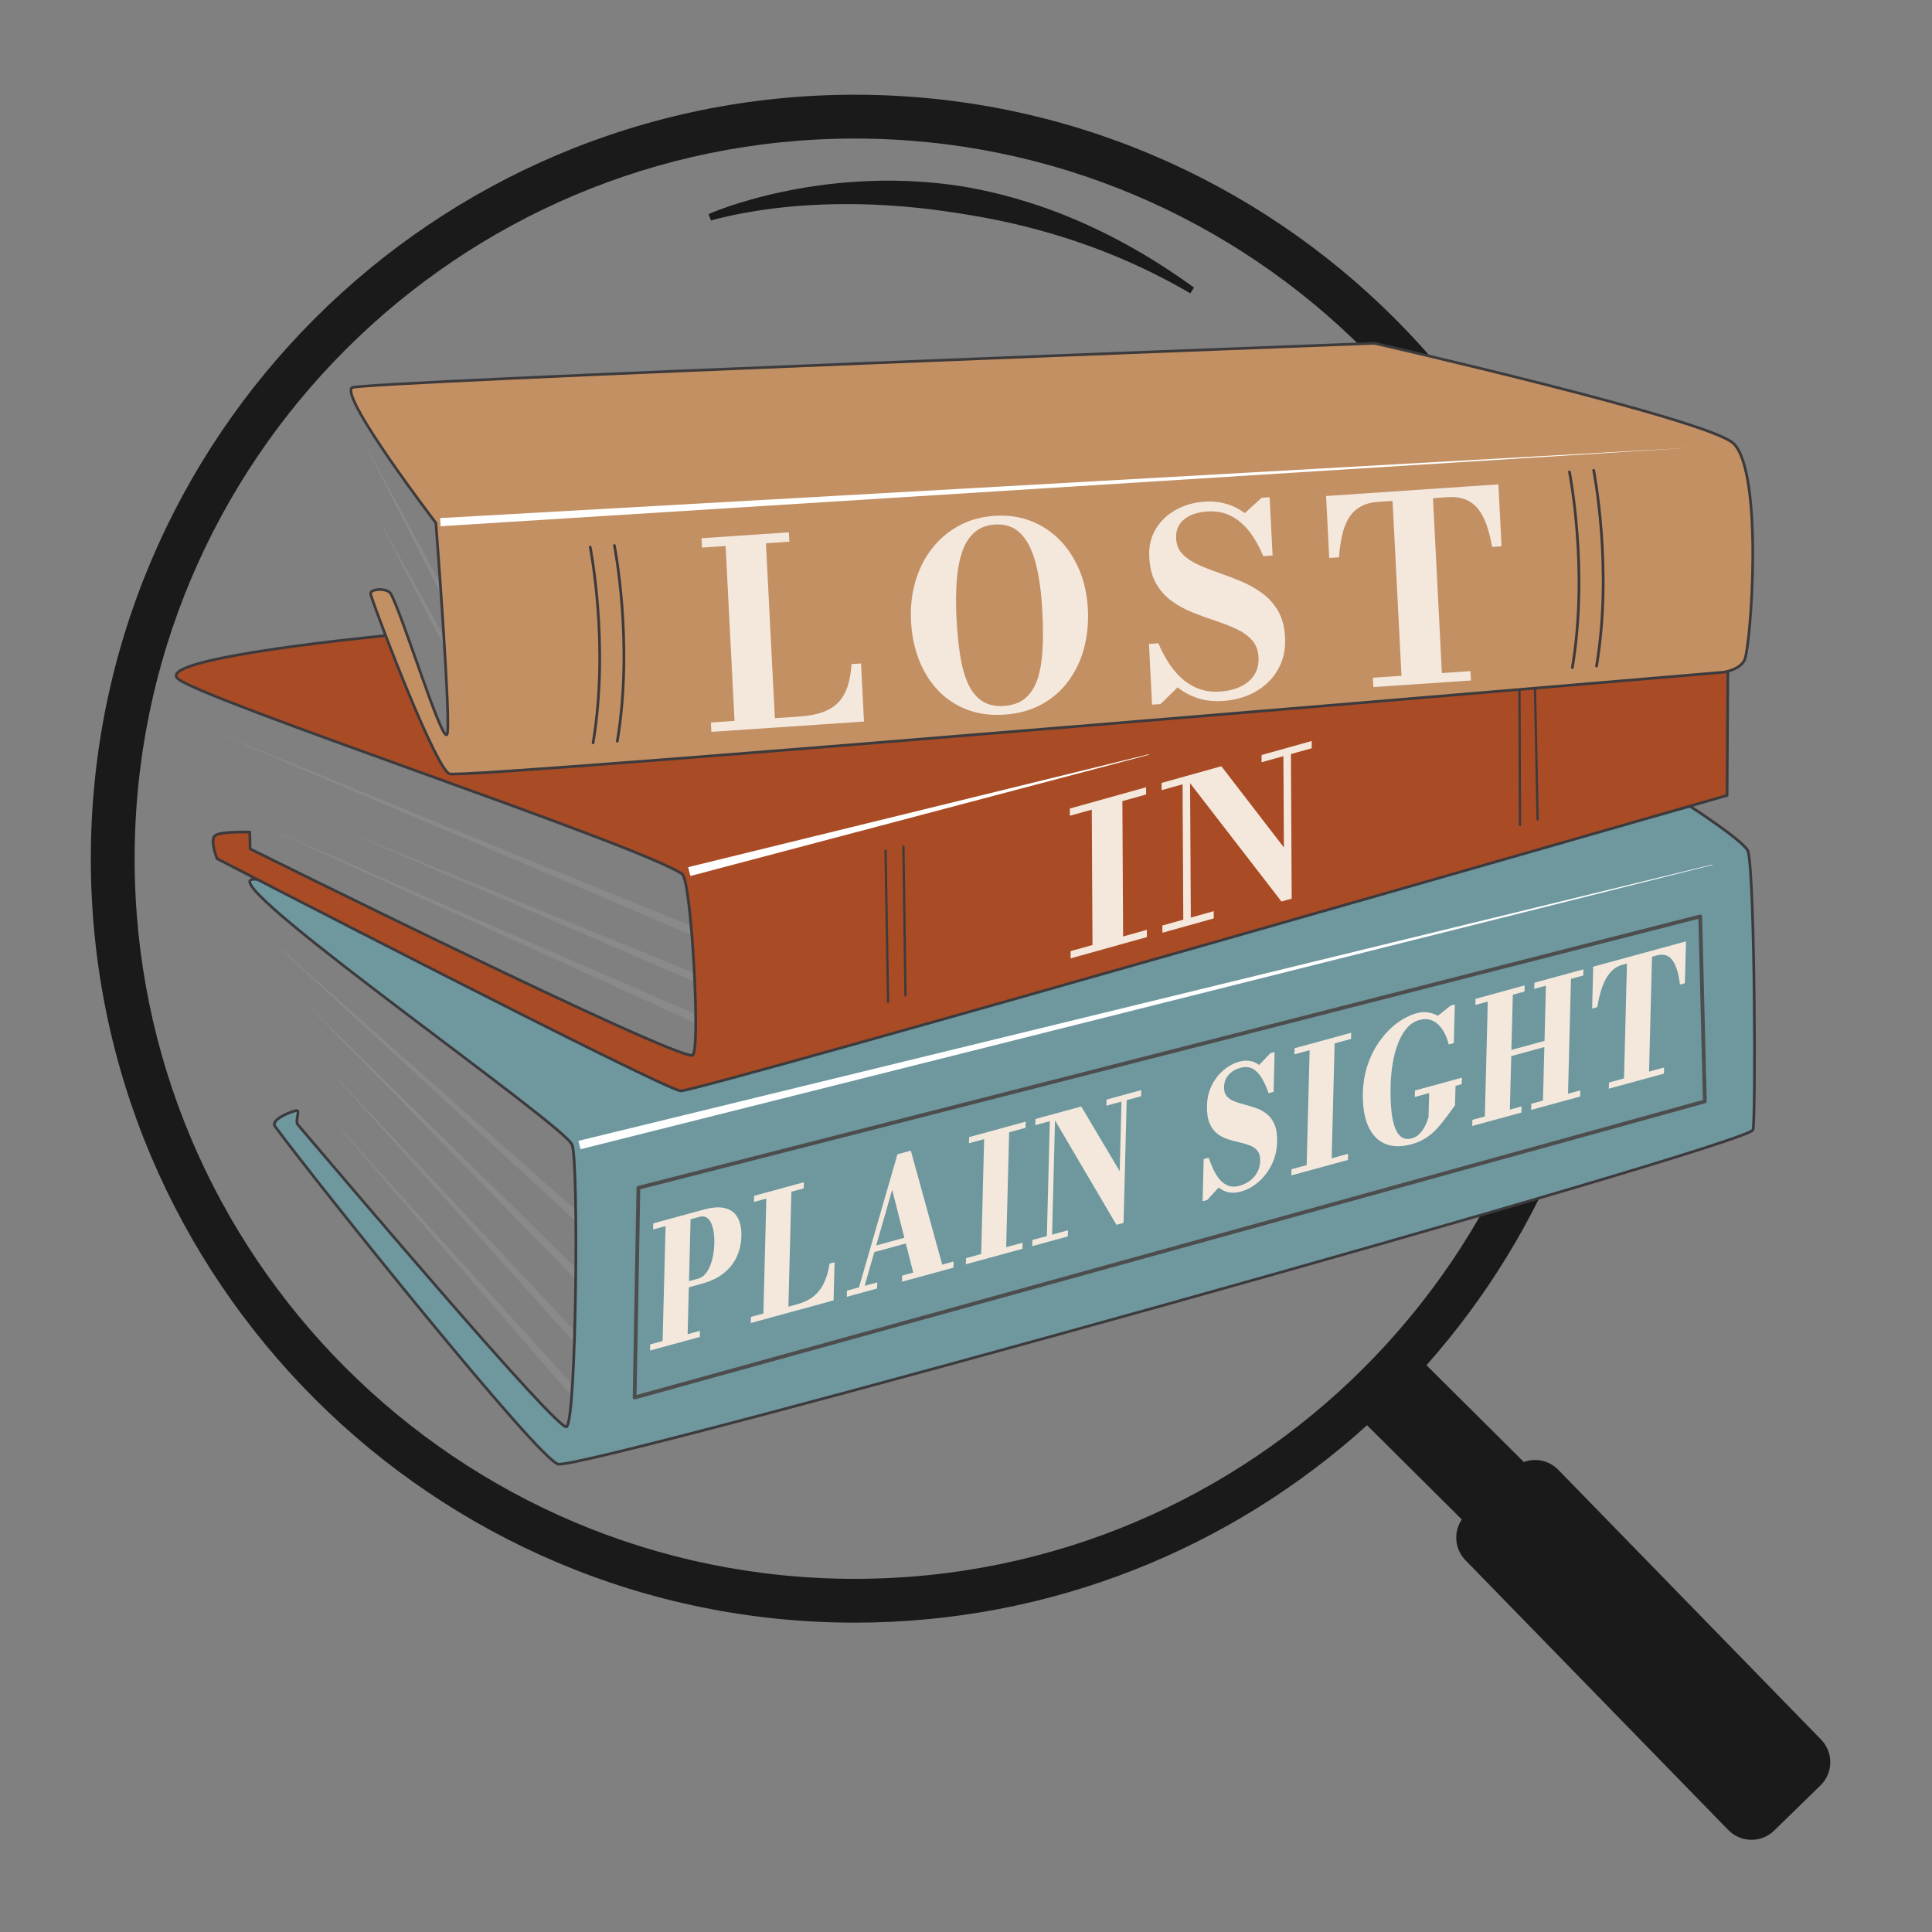 <svg xmlns="http://www.w3.org/2000/svg" xmlns:xlink="http://www.w3.org/1999/xlink" xmlns:serif="http://www.serif.com/" width="4725px" height="4725px" xml:space="preserve" style="fill-rule:evenodd;clip-rule:evenodd;stroke-linecap:round;stroke-linejoin:round;stroke-miterlimit:1.5;"><rect width="100%" height="100%" fill="#808080" stroke="none"/> <g id="PRIMARY-color-logo" serif:id="PRIMARY color logo" transform="matrix(5.302,0,0,5.302,-8758.31,-2500.19)"> <g id="magnifying-glass" serif:id="magnifying glass" transform="matrix(0.37,0,0,0.37,1611.4,429.491)"> <path d="M1813.69,1890.51L1931.82,2007.97C1921.31,2023.5 1922.76,2044.81 1936.36,2058.76L2264.04,2395.13C2279.6,2411.1 2305.18,2411.43 2321.15,2395.88L2379,2339.52C2394.97,2323.97 2395.3,2298.38 2379.75,2282.41L2052.07,1946.04C2040.59,1934.27 2023.66,1930.99 2009.15,1936.33L1887.79,1815.66C2036.88,1647.54 2127.46,1426.36 2127.46,1184.2C2127.46,658.551 1700.7,231.793 1175.05,231.793C649.408,231.793 222.65,658.551 222.65,1184.2C222.65,1709.84 649.408,2136.6 1175.05,2136.6C1420.69,2136.6 1644.73,2043.41 1813.69,1890.51ZM1175.05,286.405C1670.56,286.405 2072.85,688.692 2072.85,1184.2C2072.85,1679.7 1670.56,2081.99 1175.05,2081.99C679.549,2081.99 277.262,1679.7 277.262,1184.2C277.262,688.692 679.549,286.405 1175.05,286.405Z" style="fill:#1a1a1a;"></path> </g> <g transform="matrix(0.992,-0.129,-0.129,-0.992,234.038,2210.58)"> <path d="M1941.69,1398.01C1941.69,1398.01 1952,1399.76 1969.16,1399.82C1980.3,1399.85 1994.25,1399.05 2010.21,1396.69C2018.64,1395.44 2027.61,1393.74 2037.02,1391.5C2042.72,1390.15 2048.57,1388.58 2054.58,1386.84C2060.23,1385.21 2066.03,1383.43 2071.92,1381.41C2080.22,1378.57 2088.71,1375.29 2097.36,1371.43C2116.64,1362.86 2136.62,1351.63 2156.52,1336.22L2158.57,1338.62C2139.85,1356.33 2120.77,1370.07 2101.83,1380.45C2093.17,1385.19 2084.55,1389.19 2076.06,1392.58C2069.99,1394.99 2063.99,1397.09 2058.08,1398.83C2051.8,1400.68 2045.61,1402.15 2039.59,1403.33C2029.67,1405.27 2020.21,1406.45 2011.34,1407.07C1997.96,1408 1985.99,1407.68 1975.85,1406.87C1954.06,1405.13 1940.95,1401.08 1940.95,1401.08L1941.69,1398.01Z" style="fill:#1a1a1a;"></path> </g> <g id="BOTTOM-PAGES" serif:id="BOTTOM PAGES"> <g transform="matrix(1,0,0,1,0.366,9.059)"> <path d="M1917.86,1021.4L1771.03,891.183L1915.36,1024.17L1916.75,1025.42L1919.25,1022.65L1917.86,1021.4Z" style="fill:#8a8a8a;"></path> </g> <g transform="matrix(1,0,0,1,1.001,36.47)"> <path d="M1917.93,1021.47L1786.69,892.54L1915.29,1024.1L1916.61,1025.42L1919.25,1022.79L1917.93,1021.47Z" style="fill:#8a8a8a;"></path> </g> <g transform="matrix(1,0,0,1,-1.737,89.097)"> <path d="M1918.01,1021.55L1802.75,894.275L1915.22,1024.02L1916.45,1025.42L1919.25,1022.94L1918.01,1021.55Z" style="fill:#8a8a8a;"></path> </g> <g transform="matrix(1,0,0,1,-0.258,64.749)"> <path d="M1917.99,1021.52L1800.57,896.449L1915.24,1024.05L1916.5,1025.42L1919.25,1022.9L1917.99,1021.52Z" style="fill:#8a8a8a;"></path> </g> </g> <g id="MIDDLE-PAGES" serif:id="MIDDLE PAGES" transform="matrix(0.942,-0.336,0.336,0.942,-196.894,562.739)"> <g transform="matrix(1,0,0,1,0,17.824)"> <path d="M1928.62,1026.81L1746.63,864.072L1926.12,1029.57L1927.5,1030.83L1930.01,1028.06L1928.62,1026.81Z" style="fill:#8a8a8a;"></path> </g> <g transform="matrix(1,0,0,1,0.263,39.203)"> <path d="M1922.5,1026.34L1791.44,909.289L1919.99,1029.1L1921.37,1030.36L1923.88,1027.6L1922.5,1026.34Z" style="fill:#8a8a8a;"></path> </g> <g transform="matrix(1,0,0,1,0.263,63.525)"> <path d="M1917.9,1021.44L1754.63,868.163L1915.33,1024.13L1916.67,1025.42L1919.25,1022.72L1917.9,1021.44Z" style="fill:#8a8a8a;"></path> </g> </g> <g id="TOP-PAGES" serif:id="TOP PAGES" transform="matrix(0.917,0.399,-0.399,0.917,550.524,-918.473)"> <g transform="matrix(1,0,0,1,-68.457,-25.331)"> <path d="M1928.03,1027.38L1863.73,976.913L1926.72,1029L1927.53,1029.65L1928.84,1028.03L1928.03,1027.38Z" style="fill:#8a8a8a;"></path> </g> <g transform="matrix(1,0,0,1,-51.596,-3.572)"> <path d="M1921.89,1026.9L1868.63,986.182L1920.6,1028.54L1921.42,1029.18L1922.71,1027.55L1921.89,1026.9Z" style="fill:#8a8a8a;"></path> </g> </g> <g id="BOTTOM-BOOK" serif:id="BOTTOM BOOK" transform="matrix(1,0,0,1,-784.368,-1935.84)"> <path d="M2551.73,2813.42C2544.12,2820.21 2696.74,2926.37 2700.18,2935.49C2703.19,2943.44 2702.21,3061.64 2697.64,3065.51C2694.18,3068.44 2594.4,2950.49 2573.64,2926.18C2572.23,2924.52 2574.83,2919.52 2573.08,2919.66C2571.33,2919.8 2560.71,2923.72 2563.16,2927.03C2583.27,2954.21 2684.97,3081.02 2693.74,3082.75C2706.84,3085.33 3242.01,2935.98 3244.84,2928.59C3246.18,2925.07 3245.78,2813.72 3242.65,2800.28C3241.64,2795.92 3215.75,2779.25 3215.75,2779.25L2750.39,2908.95C2750.39,2908.95 2561.2,2804.97 2551.73,2813.42Z" style="fill:#6e989e;stroke:#3c3a3d;stroke-width:1.25px;"></path> </g> <g transform="matrix(2.381,-0.352,-0.352,1.09,-3652.23,-1088.82)"> <path d="M2756,2807.44L2966.77,2755.68L2966.81,2755.67L2966.76,2755.45L2966.72,2755.47L2755.04,2803.6L2754.26,2803.79L2755.22,2807.63L2756,2807.44Z" style="fill:#fff;"></path> </g> <g id="MIDDLE-BOOK" serif:id="MIDDLE BOOK" transform="matrix(1,0,0,1,-784.368,-1935.84)"> <path d="M2615.31,2700.49C2615.31,2700.49 2508.64,2710.54 2518.07,2720.27C2526.87,2729.34 2731.21,2797.03 2750.9,2810.54C2755.27,2813.54 2759.53,2893.52 2755.65,2894.16C2746.41,2895.69 2551.63,2798.95 2551.63,2798.95L2551.48,2791.21C2551.48,2791.21 2537.97,2790.79 2535.45,2792.83C2532.93,2794.88 2536.36,2803.47 2536.36,2803.47C2536.36,2803.47 2741.92,2909.76 2750.25,2910.59C2756.84,2911.24 3232.9,2774.29 3232.9,2774.29L3233.26,2716.77L2644.22,2763.07L2615.31,2700.49Z" style="fill:#a94b25;stroke:#3c3a3d;stroke-width:1.25px;"></path> </g> <g transform="matrix(1,0,0,1,-784.368,-1935.84)"> <path d="M2756.72,2810.94L2966.12,2755.57L2966.24,2755.54L2966.18,2755.32L2966.07,2755.35L2755.69,2806.9L2753.67,2807.42L2754.7,2811.45L2756.72,2810.94Z" style="fill:#fff;"></path> </g> <g id="MID-LEFT-LINES" serif:id="MID LEFT LINES" transform="matrix(1,0,0,1,-784.368,-1935.84)"> <path d="M2844.21,2799.75L2845.37,2869.57C2845.38,2869.85 2845.62,2870.08 2845.9,2870.08C2846.19,2870.07 2846.42,2869.84 2846.41,2869.55L2845.25,2799.73C2845.24,2799.44 2845.01,2799.21 2844.72,2799.22C2844.43,2799.22 2844.2,2799.46 2844.21,2799.75Z" style="fill:#3c3a3d;"></path> <path d="M2852.46,2797.89L2853.4,2866.58C2853.4,2866.87 2853.64,2867.1 2853.93,2867.1C2854.21,2867.09 2854.44,2866.86 2854.44,2866.57L2853.5,2797.88C2853.5,2797.59 2853.26,2797.36 2852.98,2797.36C2852.69,2797.37 2852.46,2797.6 2852.46,2797.89Z" style="fill:#3c3a3d;"></path> </g> <g id="MID-RIGHT-LINES" serif:id="MID RIGHT LINES" transform="matrix(1,0,0,1,-784.368,-1935.84)"> <path d="M3136.62,2725.61L3136.85,2787.89C3136.85,2788.18 3137.08,2788.41 3137.37,2788.41C3137.66,2788.41 3137.89,2788.18 3137.89,2787.89L3137.66,2725.61C3137.66,2725.32 3137.43,2725.09 3137.14,2725.09C3136.85,2725.09 3136.62,2725.32 3136.62,2725.61Z" style="fill:#3c3a3d;"></path> <g transform="matrix(1,0,0,1,0,0.37)"> <path d="M3143.78,2724.3L3144.99,2785.05C3144.99,2785.33 3145.23,2785.56 3145.52,2785.56C3145.81,2785.55 3146.03,2785.31 3146.03,2785.03L3144.82,2724.28C3144.81,2724 3144.57,2723.77 3144.28,2723.77C3144,2723.78 3143.77,2724.02 3143.78,2724.3Z" style="fill:#3c3a3d;"></path> </g> </g> <g id="TOP-BOOK" serif:id="TOP BOOK" transform="matrix(1,0,0,1,-784.368,-1935.84)"> <path d="M2598.58,2586.2C2593.28,2591.01 2637.32,2648.62 2637.32,2648.62C2637.32,2648.62 2644.55,2742.83 2642.47,2746.16C2640,2750.1 2622.35,2691.97 2616.48,2681.22C2615.01,2678.52 2606.3,2678.75 2607.26,2681.68C2611.77,2695.53 2637.25,2761.56 2643.55,2764.34C2649.5,2766.98 3231.24,2717.47 3231.24,2717.47C3231.24,2717.47 3239.04,2716.39 3241.03,2711.67C3243.92,2704.84 3249.76,2625.87 3235.96,2612.03C3224.88,2600.93 3070.21,2565.74 3070.21,2565.74C3070.21,2565.74 2601.54,2583.51 2598.58,2586.2Z" style="fill:#c39063;stroke:#3c3a3d;stroke-width:1.23px;"></path> </g> <g id="TOP-LEFT-LINES" serif:id="TOP LEFT LINES" transform="matrix(1,0,0,1,-768.853,-1935.84)"> <path d="M2692.37,2659.88C2692.37,2659.88 2701.28,2704.69 2693.7,2749.95C2693.64,2750.29 2693.87,2750.61 2694.21,2750.67C2694.55,2750.73 2694.87,2750.5 2694.93,2750.16C2702.55,2704.67 2693.59,2659.64 2693.59,2659.64C2693.53,2659.3 2693.2,2659.08 2692.86,2659.15C2692.52,2659.22 2692.3,2659.54 2692.37,2659.88Z" style="fill:#3c3a3d;"></path> <g transform="matrix(1,0,0,1,11.164,-0.74)"> <path d="M2692.37,2659.88C2692.37,2659.88 2701.28,2704.69 2693.7,2749.95C2693.64,2750.29 2693.87,2750.61 2694.21,2750.67C2694.55,2750.73 2694.87,2750.5 2694.93,2750.16C2702.55,2704.67 2693.59,2659.64 2693.59,2659.64C2693.53,2659.3 2693.2,2659.08 2692.86,2659.15C2692.52,2659.22 2692.3,2659.54 2692.37,2659.88Z" style="fill:#3c3a3d;"></path> </g> </g> <g id="TOP-RIGHT-LINES" serif:id="TOP RIGHT LINES" transform="matrix(1,0,0,1,-794.512,-1935.84)"> <g transform="matrix(1,0,0,1,477.363,-34.678)"> <path d="M2692.37,2659.88C2692.37,2659.88 2701.28,2704.69 2693.7,2749.95C2693.64,2750.29 2693.87,2750.61 2694.21,2750.67C2694.55,2750.73 2694.87,2750.5 2694.93,2750.16C2702.55,2704.67 2693.59,2659.64 2693.59,2659.64C2693.53,2659.3 2693.2,2659.08 2692.86,2659.15C2692.52,2659.22 2692.3,2659.54 2692.37,2659.88Z" style="fill:#3c3a3d;"></path> </g> <g transform="matrix(1,0,0,1,488.526,-35.418)"> <path d="M2692.37,2659.88C2692.37,2659.88 2701.28,2704.69 2693.7,2749.95C2693.64,2750.29 2693.87,2750.61 2694.21,2750.67C2694.55,2750.73 2694.87,2750.5 2694.93,2750.16C2702.55,2704.67 2693.59,2659.64 2693.59,2659.64C2693.53,2659.3 2693.2,2659.08 2692.86,2659.15C2692.52,2659.22 2692.3,2659.54 2692.37,2659.88Z" style="fill:#3c3a3d;"></path> </g> </g> <g transform="matrix(1,0,0,1,-784.368,-1935.84)"> <path d="M3216.39,2613.89L2641.14,2646.27L2639.27,2646.38L2639.49,2650.13L2641.37,2650.01L3216.39,2613.89Z" style="fill:#fff;"></path> </g> <g id="text"> <g id="plain-sight" serif:id="plain sight" transform="matrix(0.37,0,-0,0.37,1612.16,428.726)"> <path d="M984.75,1623.72C995.866,1620.68 1004.92,1620.15 1011.9,1622.1C1018.88,1624.06 1023.98,1628.05 1027.2,1634.07C1030.41,1640.09 1031.9,1647.66 1031.66,1656.79C1031.43,1665.91 1029.53,1674.41 1025.96,1682.29C1022.39,1690.17 1017.01,1697.02 1009.83,1702.84C1002.64,1708.67 993.491,1713.1 982.376,1716.13L966.13,1720.57L964.627,1779.05L979.981,1774.85L979.785,1782.49L917.737,1799.44L917.933,1791.8L933.435,1787.57L937.116,1644.31L921.615,1648.55L921.811,1640.91L984.75,1623.72ZM1043.38,1765.12L1043.58,1757.49L1059.08,1753.25L1062.76,1610L1047.26,1614.23L1047.46,1606.6L1109.51,1589.65L1109.31,1597.29L1093.95,1601.48L1090.27,1744.73L1101.58,1741.64C1107.64,1739.99 1112.93,1737.73 1117.45,1734.86C1121.97,1731.99 1125.82,1728.48 1129,1724.32C1132.18,1720.16 1134.8,1715.32 1136.87,1709.79C1138.94,1704.26 1140.51,1698.02 1141.6,1691.08L1147.79,1689.39L1146.57,1736.94L1043.38,1765.12ZM1197.36,1676.69L1185.3,1718.78L1201.04,1714.49L1200.84,1722.12L1163.06,1732.44L1163.26,1724.8L1178.24,1720.71L1226.19,1554.82L1242.89,1550.26L1282.01,1692.37L1296.18,1688.5L1295.98,1696.14L1231.9,1713.64L1232.1,1706L1245.89,1702.24L1236.65,1665.96L1197.36,1676.69ZM966.325,1712.96L977.576,1709.89C981.046,1708.94 984.034,1707.02 986.54,1704.12C989.046,1701.22 991.122,1697.7 992.77,1693.56C994.417,1689.42 995.66,1684.97 996.498,1680.2C997.337,1675.44 997.816,1670.7 997.937,1666C998.058,1661.29 997.817,1656.76 997.213,1652.4C996.609,1648.04 995.579,1644.22 994.122,1640.92C992.666,1637.63 990.742,1635.2 988.351,1633.64C985.96,1632.08 983.029,1631.78 979.559,1632.72L968.308,1635.8L966.325,1712.96ZM1311.48,1691.91L1311.68,1684.27L1330.59,1679.1L1334.27,1535.85L1315.36,1541.02L1315.56,1533.38L1386.11,1514.11L1385.91,1521.75L1365.44,1527.34L1361.76,1670.59L1382.23,1665L1382.04,1672.64L1311.48,1691.91ZM1398.3,1510.79L1455.36,1495.2L1503.29,1575.85L1505.52,1489.09L1486.73,1494.22L1486.93,1486.58L1530.13,1474.78L1529.94,1482.42L1512,1487.32L1508.07,1640.32L1499.22,1642.74L1422.62,1512.51L1418.96,1654.97L1438.73,1649.57L1438.53,1657.21L1394.22,1669.31L1394.42,1661.67L1412.48,1656.74L1416.16,1513.49L1398.1,1518.42L1398.3,1510.79ZM1199.71,1668.46L1234.84,1658.87L1219.6,1599.02L1199.71,1668.46ZM1654.15,1601.29C1648.35,1602.88 1643.19,1603.15 1638.67,1602.11C1634.15,1601.06 1630.15,1599.08 1626.68,1596.16L1612.29,1611.86L1606.63,1613.4L1607.98,1560.76L1614.12,1559.08C1615.8,1563.8 1617.73,1568.54 1619.91,1573.3C1622.1,1578.06 1624.7,1582.27 1627.73,1585.92C1630.75,1589.58 1634.31,1592.22 1638.39,1593.83C1642.47,1595.45 1647.22,1595.52 1652.64,1594.04C1657.63,1592.67 1662.04,1590.52 1665.88,1587.56C1669.71,1584.6 1672.73,1581.06 1674.92,1576.92C1677.11,1572.79 1678.27,1568.22 1678.4,1563.22C1678.54,1557.69 1677.42,1553.43 1675.04,1550.45C1672.65,1547.47 1669.46,1545.22 1665.46,1543.7C1661.47,1542.18 1657.06,1540.9 1652.24,1539.84C1647.42,1538.78 1642.61,1537.47 1637.8,1535.91C1632.99,1534.34 1628.61,1532.01 1624.66,1528.91C1620.7,1525.82 1617.57,1521.47 1615.25,1515.87C1612.93,1510.27 1611.89,1502.89 1612.12,1493.73C1612.36,1484.41 1614.4,1476 1618.23,1468.48C1622.05,1460.96 1626.99,1454.68 1633.02,1449.66C1639.06,1444.63 1645.5,1441.18 1652.33,1439.31C1657.08,1438.01 1661.55,1437.73 1665.73,1438.44C1669.91,1439.16 1673.71,1440.83 1677.13,1443.45L1691.21,1428.69L1696.37,1427.28L1695.1,1476.99L1688.95,1478.66C1686.36,1471.18 1683.45,1464.78 1680.21,1459.47C1676.98,1454.16 1673.21,1450.36 1668.9,1448.06C1664.6,1445.76 1659.57,1445.39 1653.81,1446.97C1647.84,1448.6 1642.98,1451.45 1639.24,1455.54C1635.49,1459.62 1633.54,1464.73 1633.38,1470.87C1633.26,1475.82 1634.39,1479.67 1636.78,1482.42C1639.17,1485.17 1642.37,1487.31 1646.36,1488.85C1650.36,1490.39 1654.75,1491.76 1659.54,1492.96C1664.32,1494.16 1669.11,1495.63 1673.88,1497.38C1678.65,1499.12 1683.02,1501.59 1686.97,1504.77C1690.92,1507.96 1694.06,1512.31 1696.38,1517.82C1698.7,1523.33 1699.75,1530.51 1699.52,1539.35C1699.26,1549.54 1697.03,1558.92 1692.84,1567.48C1688.66,1576.04 1683.16,1583.27 1676.37,1589.16C1669.58,1595.06 1662.17,1599.1 1654.15,1601.29ZM1717.25,1581.09L1717.45,1573.46L1736.36,1568.29L1740.05,1425.04L1721.13,1430.2L1721.33,1422.57L1791.88,1403.3L1791.69,1410.94L1771.21,1416.53L1767.53,1559.78L1788.01,1554.19L1787.81,1561.83L1717.25,1581.09ZM1871.32,1475.28L1929.89,1459.29L1929.68,1467.34L1921.92,1469.45L1921.3,1493.81C1917.73,1498.49 1914.19,1503.26 1910.69,1508.13C1907.19,1513 1903.41,1517.68 1899.36,1522.15C1895.31,1526.63 1890.69,1530.62 1885.49,1534.12C1880.3,1537.62 1874.23,1540.32 1867.29,1542.22C1854.21,1545.79 1843.07,1545.57 1833.84,1541.55C1824.62,1537.53 1817.64,1530.12 1812.91,1519.32C1808.17,1508.52 1806.02,1494.75 1806.44,1478.03C1806.77,1465.49 1808.82,1453.72 1812.61,1442.73C1816.39,1431.74 1821.43,1421.88 1827.73,1413.14C1834.03,1404.4 1841.16,1397.07 1849.11,1391.17C1857.07,1385.27 1865.37,1381.13 1874.01,1378.77C1878.46,1377.56 1882.93,1377.27 1887.42,1377.9C1891.9,1378.53 1896.09,1379.94 1899.96,1382.14L1915.73,1369.48L1921.07,1368.02L1919.83,1416.15L1913.52,1417.87C1912.3,1413.1 1910.63,1408.58 1908.53,1404.33C1906.43,1400.07 1903.87,1396.43 1900.86,1393.41C1897.85,1390.38 1894.34,1388.29 1890.33,1387.12C1886.32,1385.95 1881.78,1386.05 1876.72,1387.43C1870.87,1389.03 1865.76,1392.33 1861.39,1397.33C1857.02,1402.33 1853.37,1408.55 1850.45,1416C1847.54,1423.44 1845.3,1431.66 1843.74,1440.65C1842.18,1449.64 1841.27,1458.95 1841.03,1468.59C1840.78,1478.17 1840.97,1487.27 1841.58,1495.9C1842.2,1504.53 1843.47,1512.05 1845.39,1518.45C1847.31,1524.86 1850.07,1529.58 1853.65,1532.62C1857.23,1535.65 1861.84,1536.4 1867.48,1534.86C1870.27,1534.1 1872.77,1532.83 1874.98,1531.06C1877.19,1529.29 1879.15,1527.18 1880.86,1524.73C1882.56,1522.28 1884.03,1519.62 1885.25,1516.76C1886.47,1513.89 1887.49,1511.02 1888.29,1508.15L1889.05,1478.43L1871.11,1483.33L1871.32,1475.28ZM2081.39,1324.24L2081.2,1331.87L2065.86,1336.06L2062.18,1479.31L2077.51,1475.13L2077.32,1482.76L2016.21,1499.45L2016.4,1491.81L2030.97,1487.84L2032.68,1421.1L1991.39,1432.38L1989.68,1499.11L2004.22,1495.14L2004.02,1502.78L1942.79,1519.5L1942.98,1511.87L1958.49,1507.63L1962.17,1364.38L1946.66,1368.61L1946.86,1360.98L2008.09,1344.25L2007.9,1351.89L1993.36,1355.86L1991.59,1424.71L2032.88,1413.43L2034.65,1344.59L2020.09,1348.56L2020.28,1340.92L2081.39,1324.24ZM2113.02,1473.01L2113.21,1465.38L2131.98,1460.25L2135.66,1317L2129.46,1318.69C2125.14,1319.87 2121.31,1321.97 2117.96,1324.98C2114.62,1327.99 2111.71,1331.78 2109.24,1336.36C2106.76,1340.94 2104.66,1346.17 2102.95,1352.07C2101.23,1357.97 2099.8,1364.4 2098.67,1371.35L2092.24,1373.11L2093.58,1320.91L2209.23,1289.33L2207.89,1341.53L2201.72,1343.21C2200.98,1336.77 2199.88,1331.03 2198.42,1326C2196.96,1320.97 2195.09,1316.81 2192.82,1313.53C2190.55,1310.25 2187.79,1308 2184.56,1306.79C2181.32,1305.58 2177.53,1305.56 2173.2,1306.75L2166.88,1308.48L2163.2,1451.73L2181.94,1446.61L2181.74,1454.25L2113.02,1473.01Z" style="fill:#f4e8dd;fill-rule:nonzero;"></path> </g> <g id="in" transform="matrix(0.37,0,4.33681e-19,0.37,1611.4,429.491)"> <path d="M1444.15,1308.47L1444.1,1299.44L1471.41,1291.81L1470.51,1123.07L1443.2,1130.69L1443.15,1121.67L1538.22,1095.13L1538.27,1104.16L1508.67,1112.42L1509.58,1281.16L1539.17,1272.9L1539.22,1281.93L1444.15,1308.47ZM1632.05,1068.93L1710.02,1170.14L1709.41,1056.38L1682.22,1063.97L1682.17,1054.94L1744.69,1037.49L1744.74,1046.52L1718.78,1053.76L1719.75,1234.03L1706.99,1237.59L1593.08,1090.09L1593.98,1257.6L1622.52,1249.63L1622.57,1258.66L1558.58,1276.52L1558.53,1267.49L1584.61,1260.21L1583.7,1091.47L1557.62,1098.75L1557.58,1089.72L1632.05,1068.93Z" style="fill:#f4e8dd;fill-rule:nonzero;"></path> </g> <g id="lost" transform="matrix(0.37,0,0,0.37,1611.4,429.491)"> <path d="M996.299,1026.08L995.705,1014.41L1025.14,1012.42L1014.03,794.383L984.594,796.374L983.999,784.708L1092.9,777.343L1093.5,789.01L1064.3,790.984L1075.41,1009.02L1106.02,1006.95C1117.94,1006.15 1127.92,1004.22 1135.96,1001.18C1144,998.129 1150.45,993.912 1155.32,988.523C1160.19,983.134 1163.86,976.535 1166.32,968.726C1168.77,960.917 1170.34,951.877 1171.01,941.605L1182.84,940.804L1186.53,1013.22L996.299,1026.08ZM1361.69,1004.6C1344.5,1005.76 1328.92,1003.67 1314.95,998.316C1300.98,992.963 1288.96,984.989 1278.9,974.394C1268.84,963.798 1260.93,951.146 1255.16,936.439C1249.39,921.731 1246.07,905.635 1245.17,888.149C1244.28,870.609 1246.07,854.152 1250.55,838.779C1255.03,823.405 1261.86,809.77 1271.05,797.873C1280.23,785.976 1291.41,776.434 1304.58,769.246C1317.74,762.058 1332.57,757.907 1349.06,756.792C1365.55,755.677 1380.71,757.8 1394.54,763.162C1408.38,768.524 1420.45,776.494 1430.75,787.073C1441.05,797.653 1449.22,810.273 1455.26,824.936C1461.3,839.598 1464.76,855.699 1465.65,873.239C1466.55,890.725 1464.87,907.16 1460.64,922.544C1456.41,937.928 1449.82,951.56 1440.88,963.44C1431.93,975.321 1420.81,984.86 1407.51,992.057C1394.21,999.254 1378.93,1003.44 1361.69,1004.6ZM1361.13,993.74C1372.43,992.975 1381.45,989.607 1388.2,983.634C1394.95,977.661 1399.96,969.517 1403.23,959.204C1406.5,948.891 1408.49,936.781 1409.19,922.874C1409.89,908.967 1409.82,893.7 1408.97,877.072C1408.13,860.444 1406.5,845.282 1404.09,831.585C1401.68,817.888 1398.23,806.146 1393.71,796.36C1389.2,786.573 1383.34,779.165 1376.14,774.135C1368.94,769.105 1360.1,766.944 1349.61,767.653C1339.18,768.359 1330.63,771.696 1323.96,777.663C1317.3,783.631 1312.23,791.778 1308.77,802.104C1305.31,812.43 1303.08,824.556 1302.08,838.483C1301.08,852.41 1301.01,867.688 1301.86,884.316C1302.7,900.944 1304.17,916.117 1306.25,929.835C1308.33,943.554 1311.53,955.313 1315.86,965.113C1320.18,974.912 1326,982.323 1333.31,987.346C1340.61,992.369 1349.89,994.5 1361.13,993.74ZM1634.38,987.534C1622.59,988.331 1612,987.177 1602.59,984.072C1593.18,980.968 1584.83,976.486 1577.54,970.629L1556.22,991.446L1545.68,992.159L1541.82,916.449L1553.5,915.659C1556.77,923.404 1560.71,931.009 1565.32,938.475C1569.93,945.94 1575.37,952.61 1581.63,958.483C1587.9,964.357 1595.08,968.891 1603.16,972.085C1611.24,975.279 1620.36,976.533 1630.53,975.845C1640.64,975.162 1649.35,972.998 1656.68,969.354C1664.01,965.709 1669.56,960.826 1673.35,954.704C1677.13,948.581 1678.81,941.389 1678.39,933.129C1677.95,924.386 1675.24,917.249 1670.26,911.719C1665.29,906.189 1658.86,901.578 1650.97,897.886C1643.07,894.195 1634.42,890.797 1625.02,887.692C1615.61,884.587 1606.19,881.161 1596.75,877.413C1587.31,873.664 1578.59,868.952 1570.6,863.276C1562.61,857.6 1556.04,850.347 1550.9,841.518C1545.76,832.689 1542.85,821.623 1542.17,808.321C1541.48,794.858 1544.21,783.102 1550.34,773.053C1556.47,763.003 1564.88,755.048 1575.57,749.185C1586.25,743.322 1598.06,739.954 1610.98,739.08C1620.44,738.44 1629.42,739.34 1637.92,741.779C1646.43,744.218 1654.21,748.105 1661.26,753.441L1682.33,734.255L1692.23,733.586L1695.93,806.239L1684.25,807.029C1679.3,794.931 1673.47,784.6 1666.77,776.038C1660.06,767.476 1652.4,761.038 1643.77,756.723C1635.14,752.409 1625.48,750.613 1614.77,751.337C1602.12,752.193 1592.31,755.547 1585.34,761.401C1578.37,767.255 1575.14,775.143 1575.65,785.066C1576.05,792.897 1578.72,799.364 1583.67,804.465C1588.62,809.566 1595.05,813.922 1602.93,817.533C1610.82,821.144 1619.44,824.558 1628.8,827.773C1638.16,830.989 1647.54,834.58 1656.93,838.546C1666.33,842.513 1675.03,847.414 1683.03,853.251C1691.03,859.088 1697.6,866.435 1702.74,875.291C1707.89,884.147 1710.79,895.146 1711.46,908.287C1712.23,923.306 1709.34,936.58 1702.79,948.11C1696.25,959.641 1687.02,968.836 1675.11,975.697C1663.2,982.557 1649.62,986.503 1634.38,987.534ZM1821.54,970.275L1820.95,958.609L1856.62,956.196L1845.51,738.156L1827.22,739.393C1818.6,739.976 1811.34,741.96 1805.44,745.347C1799.54,748.733 1794.74,753.403 1791.06,759.358C1787.38,765.312 1784.58,772.418 1782.67,780.674C1780.76,788.931 1779.44,798.197 1778.71,808.472L1766.55,809.295L1762.61,732.055L1977.42,717.53L1981.35,794.769L1969.6,795.564C1967.89,785.453 1965.65,776.428 1962.89,768.487C1960.12,760.547 1956.61,753.868 1952.35,748.451C1948.08,743.034 1942.85,739.042 1936.64,736.474C1930.43,733.907 1923.01,732.916 1914.36,733.5L1895.87,734.751L1906.98,952.791L1942.58,950.384L1943.17,962.05L1821.54,970.275Z" style="fill:#f4e8dd;fill-rule:nonzero;"></path> </g> </g> <g transform="matrix(0.597,0,0,0.597,1337.16,211.855)"> <path d="M1020.07,1351.35C1019.43,1351.51 1018.98,1352.08 1018.97,1352.73L1016.07,1514.76C1016.06,1515.22 1016.27,1515.66 1016.64,1515.94C1017,1516.22 1017.48,1516.32 1017.92,1516.19L1844.82,1287.4C1845.46,1287.22 1845.9,1286.62 1845.88,1285.96L1842.31,1143.04C1842.3,1142.6 1842.09,1142.18 1841.73,1141.92C1841.38,1141.65 1840.92,1141.56 1840.49,1141.67L1020.07,1351.35ZM1021.87,1353.9L1839.44,1144.95C1839.44,1144.95 1842.94,1284.89 1842.94,1284.89C1842.94,1284.89 1019.02,1512.86 1019.02,1512.86L1021.87,1353.9Z" style="fill:#4d4d4d;"></path> </g> </g> </svg>